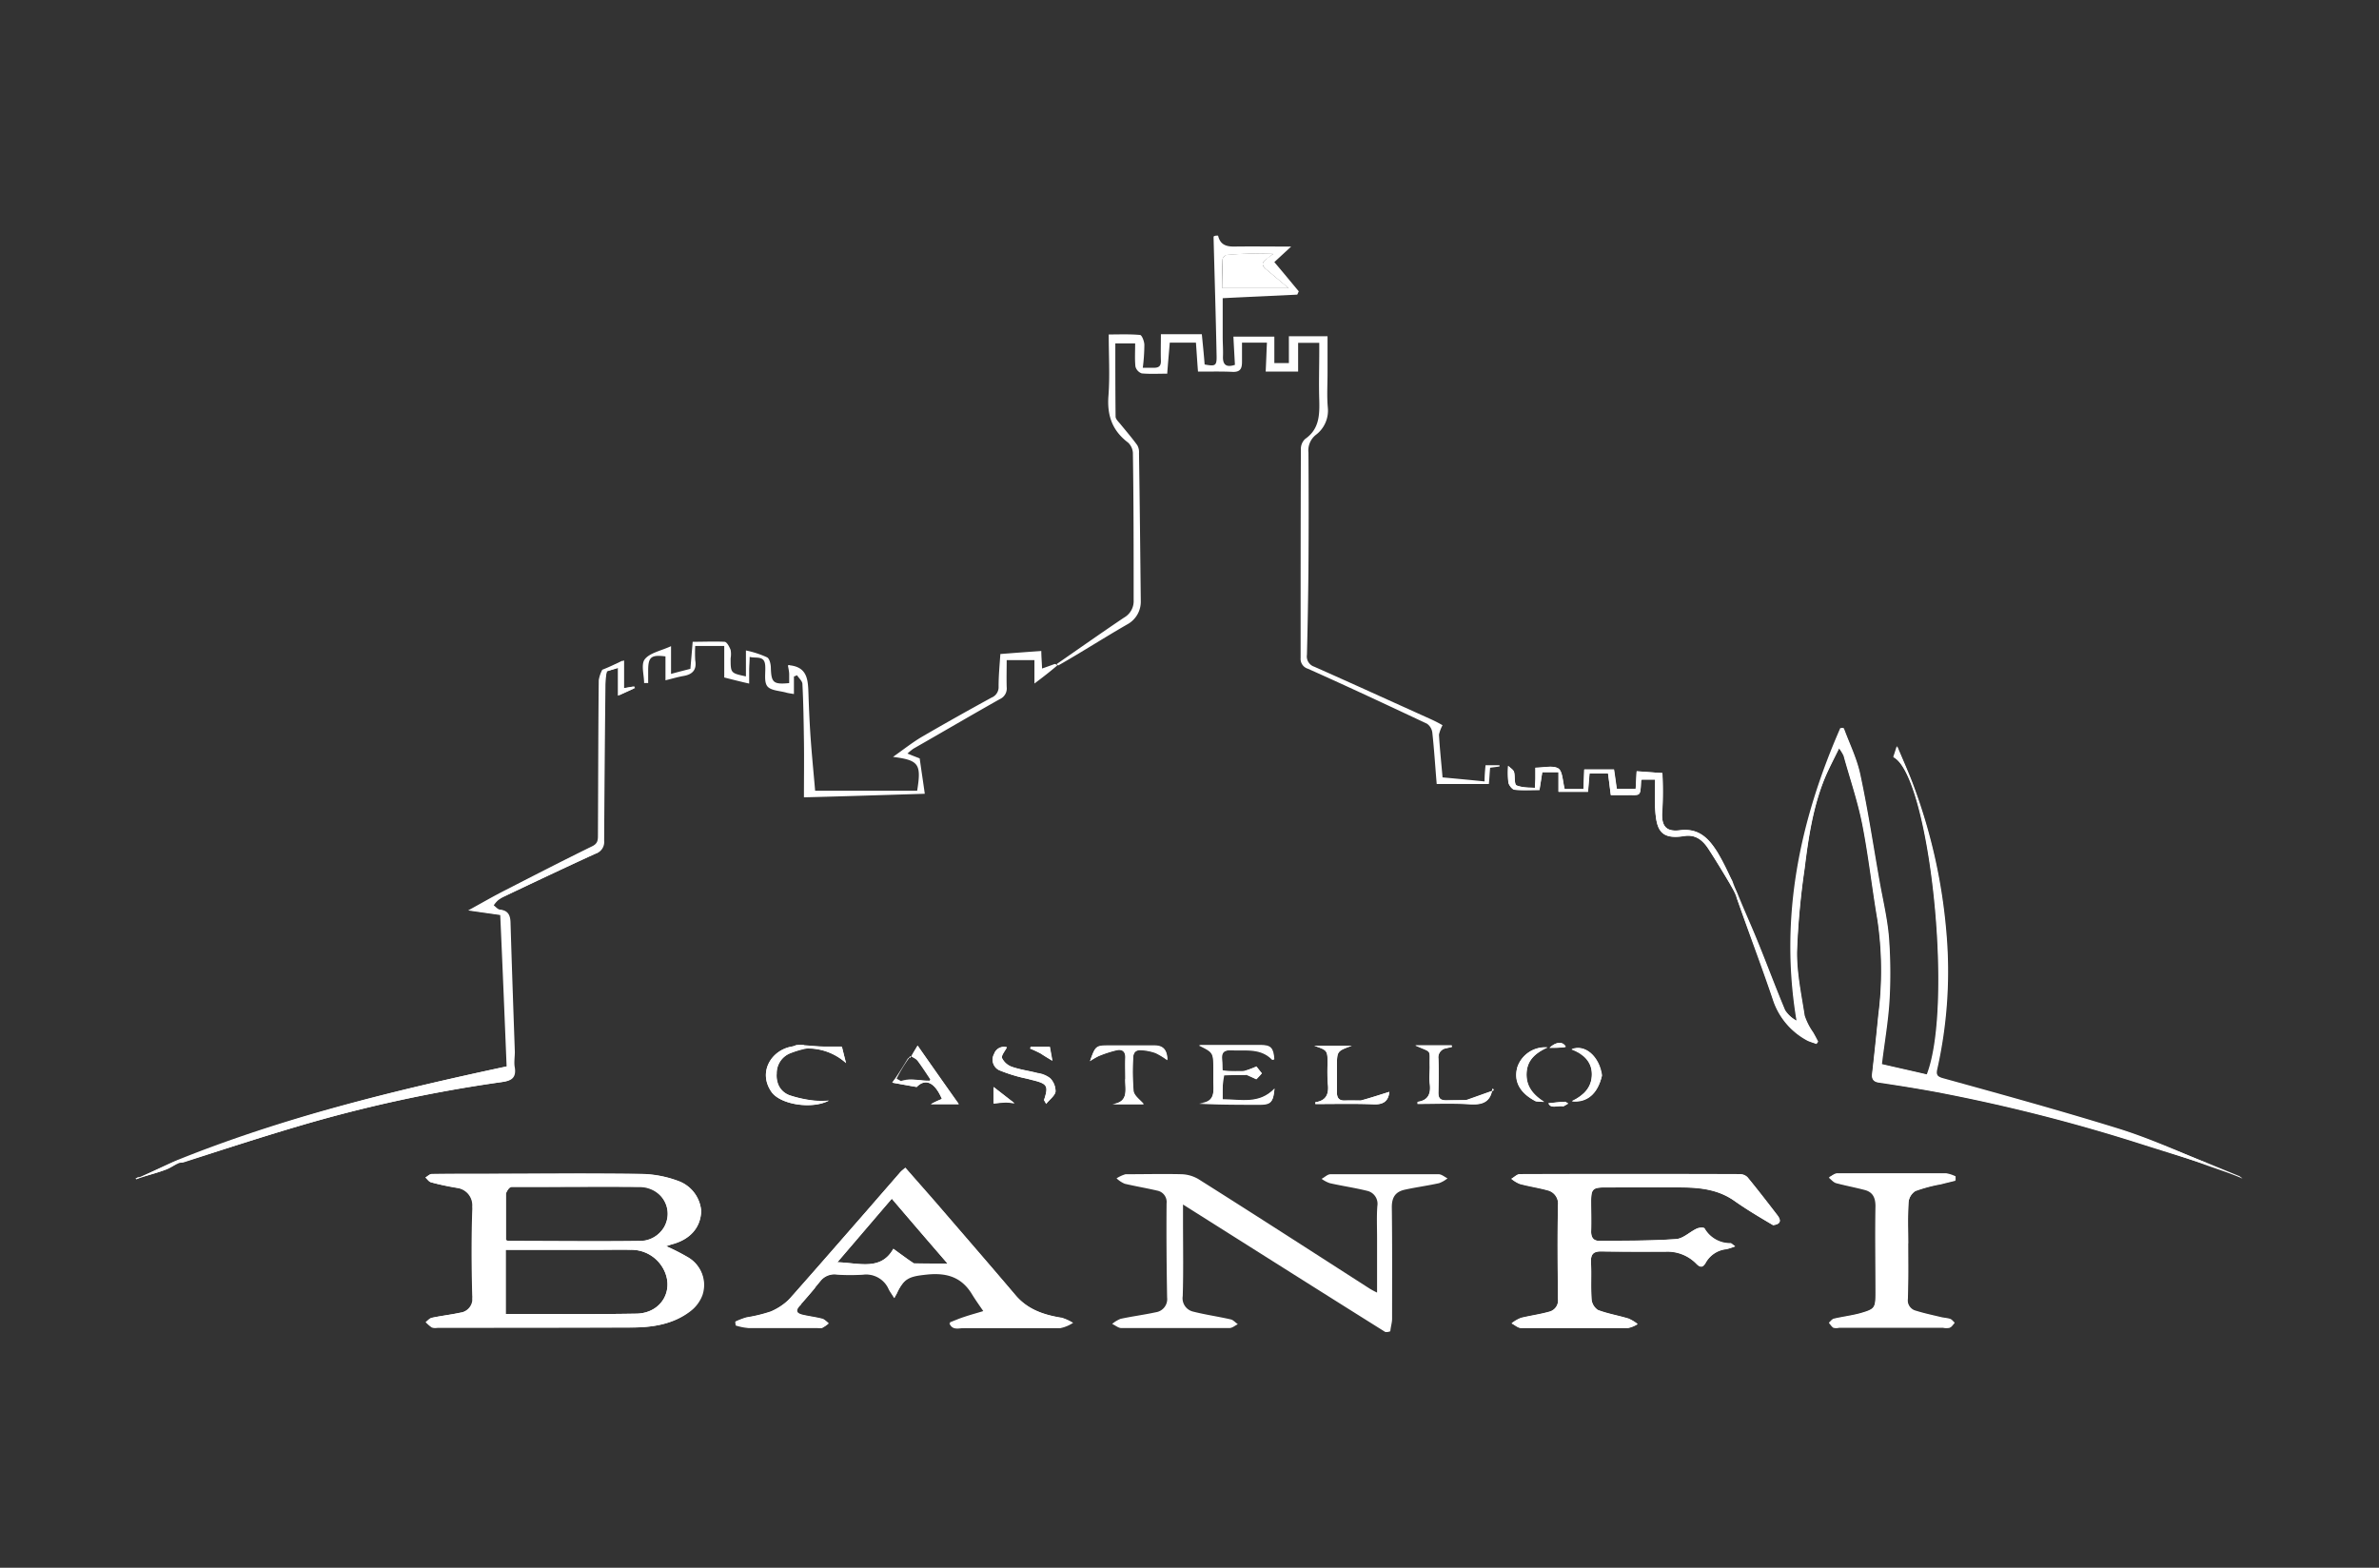 <svg id="Castello_Banfi" data-name="Castello Banfi" xmlns="http://www.w3.org/2000/svg" viewBox="0 0 440 290"><rect x="0" y="0" width="440" height="290" fill="#333333" stroke="none"/><defs><style>.cls-1{fill:#fff;}</style></defs><path class="cls-1" d="M230.47,198.81c.61.28,1.22.52,1.88.85.33-.33.76-.75,1-1.08-.38-.52-.75-1-1-1.27a15.51,15.51,0,0,1-2.49.84,21.87,21.87,0,0,1-3.82-.18,13.22,13.22,0,0,0-.09-1.89c-.14-1.31.33-1.83,1.74-1.79,2.64.15,5.41-.47,7.58,1.75,0,0,.19,0,.33,0-.14-2.12-.66-2.64-2.54-2.64H221.72c2.68,1.32,2.68,1.32,2.68,4.43v2.07c0,1.88.52,4.09-2.64,4.28,3.86.19,7.58.19,11.25.19,2,0,2.45-.43,2.68-2.92-2.87,3-6.25,1.93-9.6,2a20.23,20.23,0,0,1,.33-4.52c1.27-.05,2.54-.09,4.05-.05"/><path class="cls-1" d="M414.43,217.92a1,1,0,0,1,.37.05,2.06,2.06,0,0,1-.56-.38L407.93,215c-5.36-2.07-10.63-4.42-16.09-6.11-10.78-3.35-21.65-6.31-32.47-9.32-1.09-.33-1.27-.8-1.09-1.7A82.61,82.61,0,0,0,360,172.6a102.27,102.27,0,0,0-6.07-27.25c-.85-2.3-1.88-4.56-3-7.24-.33,1-.52,1.5-.66,2,6.73,3.48,11.15,45.89,6.21,58.73-2.78-.66-5.6-1.27-8.42-1.93.47-3.95,1.17-7.86,1.41-11.76a88.91,88.91,0,0,0-.1-11.77c-.28-3.38-1.08-6.73-1.69-10.11-1.18-6.64-2.17-13.28-3.58-19.86-.61-3-2-5.79-3.06-8.66-.18,0-.37,0-.56,0-7.53,17.23-11.25,35.06-8.1,54.12a5.79,5.79,0,0,1-2.21-2c-1.74-4.14-3.29-8.33-5-12.52-1.17-2.92-2.49-5.79-3.76-8.94-.33-.75-.66-1.46-1-2.45-.94-1.74-1.74-3.57-2.77-5.27-1.6-2.54-3.44-4.56-7-4.09-2.69.33-3.44-1-3.2-3.77a67.37,67.37,0,0,0,0-6.82c-1.83-.14-3.29-.24-4.75-.33-.05,1.22-.09,2.26-.19,3.25H299c-.19-1.23-.33-2.4-.52-3.58H293c-.05,1.32-.1,2.5-.15,3.62h-3.48c-.37-1.45-.37-3.29-1.17-3.81-1-.61-2.73-.14-4.24-.14v1.84c0,.56-.05,1.13-.09,1.88-1.23-.14-2.5,0-3.39-.47-.47-.24-.24-1.65-.47-2.5-.14-.42-.66-.7-1.09-1.12a16.07,16.07,0,0,0,.05,3.1c.1.52.71,1.27,1.13,1.32,1.51.14,3.06.05,4.61.05.19-1.18.38-2.22.52-3.3h3v3.63h5.45c.1-1.18.19-2.31.29-3.39h3.43c.19,1.36.33,2.63.52,4h2.78c2.82-.09,2.68.43,2.82-2.63a.39.39,0,0,1,.14-.24h2.45c0,1.84-.1,3.58,0,5.27.23,3.91.85,5.89,5.36,5.18,2.17-.33,3.49.85,4.52,2.4,1.41,2.12,2.68,4.28,4.09,6.68a12.56,12.56,0,0,1,1.09,2.26c2.3,6.4,4.75,12.76,6.91,19.25a13,13,0,0,0,6.17,7.15,8,8,0,0,0,1.74.66c.09-.14.19-.23.28-.38-.28-.56-.61-1.17-.94-1.74a11.46,11.46,0,0,1-1.55-3.06c-.61-3.95-1.46-7.9-1.41-11.85a138.75,138.75,0,0,1,1.41-15.35c.7-5.69,1.55-11.43,3.76-16.8.76-1.78,1.65-3.48,2.64-5.5a9.64,9.64,0,0,1,.85,1.36c1.17,4.29,2.63,8.47,3.48,12.8,1.17,5.84,1.79,11.72,2.78,17.56a63.82,63.82,0,0,1,.18,17.46c-.37,3.67-.75,7.38-1.17,11.05-.1,1,.19,1.46,1.27,1.6,3.57.52,7.1,1.13,10.63,1.75a321.63,321.63,0,0,1,38.69,9.88c3.76,1.17,7.48,2.35,11.29,3.76,2.12.76,4.19,1.41,6.31,2.31"/><path class="cls-1" d="M26.37,217.73c1.46-.47,3-.89,4.38-1.41.8-.28,1.51-.85,2.49-1.22a2.47,2.47,0,0,0,.66-.15C41,212.74,48,210.44,55,208.37a263.24,263.24,0,0,1,37.7-8.19c1.64-.24,2.63-.76,2.35-2.64a28.69,28.69,0,0,1,0-2.92c-.24-8-.52-16-.8-24,0-1.27-.43-2.17-1.93-2.31-.43-.05-.75-.52-1.18-.8a7.83,7.83,0,0,1,.8-.94,4.93,4.93,0,0,1,1.18-.71c5.6-2.63,11.2-5.31,16.85-7.9a2.3,2.3,0,0,0,1.6-2.4c0-9.65.14-19.3.23-28.9a7,7,0,0,1,.47-2.49c.57-.19,1.18-.33,2-.61v5.13c1.17-.52,2.07-.9,2.91-1.32,0-.09-.09-.24-.14-.33l-1.88.33V122.2c-1.41.66-2.45,1.18-3.77,1.69a6.38,6.38,0,0,0-.65,1.93c-.1,9.56-.1,19.06-.15,28.62,0,.89,0,1.55-1,2.07-5.37,2.63-10.68,5.36-16,8.09-2.26,1.13-4.42,2.4-7,3.81,2.22.33,4,.57,5.93.85.43,9.46.8,18.68,1.18,28-20.85,4.47-41.32,9.41-61.22,17.46-2.22,1-4.43,2.07-6.83,3.11a2.72,2.72,0,0,1-.56.09,2.34,2.34,0,0,0,.09.24,10.07,10.07,0,0,1,1.08-.38"/><path class="cls-1" d="M174,203.37l.21-.09c-1.37-3.2-3.11-3.81-4.66-2.21l-.67-.11c-1.38-.24-2.55-.44-3.85-.69l.07-.1a1.43,1.43,0,0,0,.14-.2h0a3.76,3.76,0,0,1,.3-.44c.94-1.37,1.65-2.54,2.4-3.77a1.24,1.24,0,0,0,.42-.37l.14,0s0,.06-.06.1a1,1,0,0,1-.17.22.08.08,0,0,1,0-.08.57.57,0,0,1-.13.08,27.67,27.67,0,0,0-2.31,3.81l.23.2h0c.3.17.51.34.65.31,1.75-.57,3.44,0,5.13-.05h.06a2.47,2.47,0,0,1,.18-.27c-.75-1.13-1.51-2.31-2.35-3.44a1.92,1.92,0,0,0-.69-.57l0,0-.33-.2-.15-.09h0c.13-.26.27-.52.41-.77a2.12,2.12,0,0,0,.12-.2l.6-1c2.59,3.63,5.08,7.25,7.62,10.83h-5.17C172.94,203.8,173.48,203.58,174,203.37Z"/><path class="cls-1" d="M148.59,193.31c-.38,0-.76,0-1.32,0a3.48,3.48,0,0,1-.8.28c-3.81.61-6.35,4.75-3.77,8.42,1.65,2.31,7.44,3.25,10.59,1.6a23.69,23.69,0,0,1-2.68,0,21.16,21.16,0,0,1-4.61-1c-1.7-.65-2.4-2.11-2.35-4a3.94,3.94,0,0,1,2.49-3.76,16.92,16.92,0,0,1,3.06-.89,10.41,10.41,0,0,1,7.29,2.72c-.37-1.41-.61-2.35-.75-3-1.22,0-2.21,0-3.25,0-1.27-.09-2.44-.23-3.9-.37Z"/><path class="cls-1" d="M127.32,232.6a40.88,40.88,0,0,0-4.09-2.09l-.06,0c.57-.19,1-.33,1.32-.42,3.16-.9,5-3,5.18-5.84a2.67,2.67,0,0,0,0-.4,6.44,6.44,0,0,0-4.28-5.43,20.55,20.55,0,0,0-6.5-1.27c-10-.14-20-.05-30-.05-3,0-6,0-9,.05-.42,0-.8.42-1.22.66l0,0c.32.29.64.78,1,.87a43.82,43.82,0,0,0,4.94,1.08,3.23,3.23,0,0,1,2.73,3.45,6.93,6.93,0,0,1,0,.79c-.18,5.22-.14,10.45,0,15.67a2.14,2.14,0,0,1,0,.44,2.64,2.64,0,0,1,0,.29,1.87,1.87,0,0,1,0,.25,2.59,2.59,0,0,1-2.28,2.17c-1.74.38-3.48.57-5.22.94-.43.1-.76.52-1.13.8l0,0a7.35,7.35,0,0,0,1.14,1,2.52,2.52,0,0,0,1,.05c12,0,24,0,36-.05,3.76,0,7.53-.56,10.68-3a7,7,0,0,0,1.76-1.95l.17-.31a2.28,2.28,0,0,0,.13-.28c.05-.11.1-.22.14-.33v0a2.25,2.25,0,0,0,.08-.24A5.83,5.83,0,0,0,127.32,232.6ZM93.9,229.53h-.05l-.27-.12h0l-.07,0v-8.66a5.26,5.26,0,0,1,.61-.89l.09-.08a.72.72,0,0,1,.15-.11.78.78,0,0,1,.24-.09h.09l3.78,0c6.58,0,13.16-.05,19.75,0h.29c4,.23,6.2,4.16,4.32,7.42a5.27,5.27,0,0,1-4.71,2.59h0c-8,.1-16,0-24,0ZM117.72,243c-8,.14-16,.05-24.19.05V231.19h17.55c2.07,0,3.81-.05,5.51,0a6.72,6.72,0,0,1,6,3.34C124.87,238.48,122.42,242.91,117.72,243Z"/><path class="cls-1" d="M328,226.62c1.42-.18,1.42-.94.71-1.88-1.79-2.35-3.62-4.7-5.51-7a2,2,0,0,0-1.45-.56q-20.34-.07-40.66,0c-.52,0-1,.56-1.56.84a5.9,5.9,0,0,0,1.56.94c1.69.43,3.43.71,5.13,1.18a2.51,2.51,0,0,1,1.93,2.82c-.1,5.75-.05,11.49,0,17.23a2.18,2.18,0,0,1-1.65,2.44c-1.7.48-3.44.71-5.18,1.13a6.37,6.37,0,0,0-1.74,1c.57.28,1.18.85,1.74.85,6.59,0,13.23,0,19.81,0a5.38,5.38,0,0,0,1.75-.71,8.57,8.57,0,0,0-1.65-1c-1.88-.57-3.86-.9-5.7-1.6a2.69,2.69,0,0,1-1.17-2c-.14-2.21,0-4.47-.1-6.73-.09-1.55.43-2.16,2-2.12,3.9.1,7.81.05,11.71.05a7.49,7.49,0,0,1,5.75,2.21c.7.76,1.22.76,1.74-.14a5,5,0,0,1,3.86-2.54,8.73,8.73,0,0,0,1.6-.52c-.52-.33-.66-.56-.85-.56a5.47,5.47,0,0,1-4.8-2.73c-.14-.24-1-.19-1.46.05-1.32.61-2.49,1.83-3.81,1.93-4.75.33-9.51.28-14.21.33-1,0-1.51-.57-1.51-1.7.05-1.88,0-3.81,0-5.69,0-2.12.33-2.5,2.49-2.5,4.85,0,9.65,0,14.5,0,3.34,0,6.59.43,9.46,2.45,2.21,1.6,4.66,3.06,7.24,4.56"/><path class="cls-1" d="M196.4,243.75c-3.29-.51-6.31-1.5-8.57-4.18-4.84-5.7-9.78-11.39-14.68-17.09-1.88-2.16-3.76-4.28-5.69-6.49-.34.3-.62.51-.83.72l-.16.17c-1.69,2-3.39,3.89-5.08,5.83l-.52.6c-4.64,5.31-9.28,10.64-13.93,15.91l-.13.15-.23.25-.49.56,0,0-.34.35a11.16,11.16,0,0,1-3.19,2.05,26.78,26.78,0,0,1-4.47,1.09,14.07,14.07,0,0,0-2,.75s0,0,0,0c0,.22,0,.45.09.68a14,14,0,0,0,2.35.47c4.23,0,8.52,0,12.75,0,.28,0,.61.09.85,0a6,6,0,0,0,1.12-.76l.06,0a5.78,5.78,0,0,0-1.09-.85c-1.22-.33-2.44-.47-3.67-.75s-1.46-.75-.56-1.74l.19-.21,0-.05,0,0c.88-1,1.74-2,2.58-3l0-.06.93-1.12.09-.11h0a3.28,3.28,0,0,1,3-1.24,36,36,0,0,0,5,0,4.55,4.55,0,0,1,4.66,2.78c.29.51.61,1,1,1.58h0l.1-.17,0-.07,0,0c.08-.13.16-.23.22-.32l0-.05a2.17,2.17,0,0,0,.15-.22,9,9,0,0,1,1.16-2l.14-.15a1.85,1.85,0,0,1,.14-.14l.08-.08c1-.9,2.18-1.09,4.31-1.26,3.67-.33,6.31.61,8.19,3.76.66,1.08,1.41,2.12,2.12,3.15l-.07,0c-1.2.37-2.45.7-3.65,1.11-.89.28-1.74.66-2.64,1v0c.44,1.13,1.31,1,2.3.94h.38a3.39,3.39,0,0,1,.55,0h0c4.49,0,9,0,13.46,0h.13l3.64,0a6.08,6.08,0,0,0,2.18-.86l.07,0A8.38,8.38,0,0,0,196.4,243.75ZM169,233.68l-.93-.63-.49-.35c-.76-.54-1.52-1.08-2.37-1.7-2.31,4.14-6.4,2.59-10.36,2.49,3.3-3.85,6.59-7.71,10.07-11.76,2.26,2.65,4.45,5.21,6.7,7.82l3.61,4.18C173,233.73,171.05,233.73,169,233.68Z"/><path class="cls-1" d="M352.92,230c0-2.55-.09-5,.05-7.58a2.82,2.82,0,0,1,1.27-2.07,26.39,26.39,0,0,1,4.75-1.27c.89-.24,1.74-.43,2.64-.66v-.71a6.59,6.59,0,0,0-1.75-.56c-6.73-.05-13.41-.05-20.14,0-.51,0-1,.47-1.5.7.42.33.84.85,1.31,1,1.75.47,3.53.8,5.32,1.27,1.46.38,2,1.37,2,3-.1,5.32,0,10.68,0,16,0,2.87-.14,3.15-2.92,3.9-1.6.43-3.25.66-4.85,1-.33.09-.56.47-.84.71.28.28.51.7.84.89a2.52,2.52,0,0,0,1,0h19.29a3.24,3.24,0,0,0,1.18,0c.38-.14.61-.57.89-.85-.28-.23-.51-.61-.84-.7a17.06,17.06,0,0,0-1.7-.33c-1.55-.38-3.1-.71-4.61-1.18a2,2,0,0,1-1.5-2.31c.14-3.34.09-6.63.09-10.25"/><path class="cls-1" d="M208.12,199.61c-.05,1.88.75,4.24-2.36,4.61h5.79c-.61-.75-1.74-1.5-1.88-2.4a43.09,43.09,0,0,1-.09-6c0-1.18.51-1.74,1.69-1.6a8.84,8.84,0,0,1,2.49.52,12.86,12.86,0,0,1,2.17,1.32c-.05-1.89-.8-2.69-2.4-2.69h-8.42c-2.4,0-2.5.05-3.49,2.87a14.72,14.72,0,0,1,1.6-.94,22.79,22.79,0,0,1,3.34-1.08c1-.23,1.65.24,1.6,1.41s0,2.45,0,4"/><path class="cls-1" d="M251.65,203.57c-.94,0-1.84,0-2.78,0-1.22.09-1.65-.48-1.6-1.65,0-1.55,0-3.11,0-4.66,0-2.82,0-2.82,2.73-3.81h-6.92c2.45.84,2.45.84,2.45,3.43a31.25,31.25,0,0,0,.05,3.63c.23,1.88-.33,3.1-2.31,3.38v.33c3.58,0,7.15-.09,10.68.05,1.84.1,2.83-.52,3-2.3-1.65.51-3.35,1.08-5.32,1.6"/><path class="cls-1" d="M271.22,203.52c-1.22,0-2.4,0-3.62,0s-1.6-.33-1.55-1.51c0-2.07.09-4.14,0-6.21a1.71,1.71,0,0,1,1.5-1.93c.33-.1.66-.14,1-.24,0-.09-.05-.19-.05-.28h-6.72c3.24,1.46,2.58.57,2.68,3.95,0,1-.1,2.07,0,3.11.24,1.83-.23,3.11-2.25,3.39v.37c3.15,0,6.3-.14,9.45.05,2.31.14,4-.19,4.38-2.82h.14s0,0,.1.28c-1.65.56-3.2,1.13-5.09,1.79"/><path class="cls-1" d="M189.39,199.42c.52.1,1,.24,1.5.33,2.83.71,3.06,1.09,2.22,3.67-.05.1.09.19.37.76.71-.85,1.65-1.51,1.74-2.31a3.47,3.47,0,0,0-1-2.45,4.7,4.7,0,0,0-2.31-.94c-1.6-.42-3.25-.61-4.8-1.17a3.39,3.39,0,0,1-1.79-1.6c-.18-.47.57-1.27.9-2a1.93,1.93,0,0,0-2.36,1.22,2.16,2.16,0,0,0,.9,3,28.34,28.34,0,0,0,4.66,1.5"/><path class="cls-1" d="M284.07,203.75c.52.05,1,.05,1.51.1-2.07-1.27-3.34-2.83-3.25-5.27s1.55-3.72,3.86-4.8a5.37,5.37,0,0,0-5.55,3.62c-.76,2.59.42,4.8,3.43,6.35"/><path class="cls-1" d="M296.31,198.91c-.47-3.49-3.16-5.84-5.65-4.85,2.21.8,3.76,2.21,3.76,4.61s-1.41,3.91-3.71,5c2.91.28,4.8-1.42,5.6-4.8"/><path class="cls-1" d="M186.05,203.94c.37.05.8.05,1.6.14-1.51-1.17-2.69-2.07-3.86-3v3.06c.7-.09,1.36-.14,2.26-.19"/><path class="cls-1" d="M192.49,194.91c.66.42,1.32.8,2.12,1.31-.19-1-.33-1.83-.47-2.58h-3.53a3.18,3.18,0,0,0-.09.33,21.07,21.07,0,0,1,2,.94"/><path class="cls-1" d="M289.62,193.64c-.47-1-1.74-1-3,.18a16.85,16.85,0,0,0,3-.18"/><path class="cls-1" d="M289.2,204.65c.28-.19.57-.33.85-.52-.24-.09-.47-.33-.66-.33-1,0-2,.19-3,.28C286.85,205.17,288,204.46,289.2,204.65Z"/><path class="cls-1" d="M256.21,246.39c-12.47-7.81-24.8-15.62-37.41-23.58v2.92c0,4.66.09,9.32-.05,14a2.54,2.54,0,0,0,2,2.91c2.26.57,4.61.9,6.87,1.42.47.09.89.61,1.32.89-.52.24-1,.71-1.56.71-6.68,0-13.31,0-20,0-.56,0-1.12-.52-1.69-.76a6,6,0,0,1,1.55-.94c2.17-.47,4.38-.75,6.54-1.22a2.46,2.46,0,0,0,2.08-2.73c-.1-5.79-.15-11.58-.1-17.41a2.14,2.14,0,0,0-1.74-2.36c-2-.47-4-.8-6-1.27a5.09,5.09,0,0,1-1.51-1,6.4,6.4,0,0,1,1.65-.76c3.48,0,7-.09,10.49,0a6.58,6.58,0,0,1,3,.9c10.59,6.68,21.09,13.46,31.63,20.23a14.38,14.38,0,0,0,1.41.76V228.93c0-1.93-.09-3.91.05-5.83a2.46,2.46,0,0,0-1.93-2.83c-2.26-.56-4.57-.89-6.87-1.41a5.82,5.82,0,0,1-1.51-.8c.57-.28,1.08-.85,1.65-.85,6.68,0,13.32,0,20,0,.56,0,1.13.52,1.64.76a5.51,5.51,0,0,1-1.55.89c-2.12.47-4.28.75-6.4,1.22-1.65.38-2.35,1.37-2.35,3.2.09,6.87.05,13.79.05,20.66,0,.71-.24,1.41-.33,2.31A1.74,1.74,0,0,1,256.21,246.39Z"/><path class="cls-1" d="M225.29,43.61c.38,1.6,1.42,2,2.92,2,3.39-.05,6.78,0,10.59,0-1.22,1.13-2.16,2-3.11,2.87,1.6,1.88,3.06,3.67,4.52,5.41l-.28.61c-4.61.24-9.18.42-13.79.66v7.15c0,1.23.1,2.4.05,3.63-.05,1.55.61,2.07,2.21,1.55-.09-1.69-.19-3.39-.28-5.22h7.57v4.89h2.69V62.2h7.15V69c0,2.12-.14,4.28.05,6.36a5.61,5.61,0,0,1-2.21,5.08A3.69,3.69,0,0,0,242,83.75c.05,7.11.05,14.26,0,21.37-.05,5.31-.14,10.68-.28,16a2,2,0,0,0,1.36,2.21c7.11,3.15,14.21,6.4,21.32,9.6a25.28,25.28,0,0,1,2.4,1.22,7.11,7.11,0,0,0-.66,1.74c.14,2.59.43,5.13.66,7.91,2.54.24,5.08.47,7.77.75,0-1.08.09-2,.18-3h2.59v.23c-.56.1-1.08.14-1.74.24-.09,1-.14,2.07-.23,3h-9.65c-.28-3.29-.47-6.4-.8-9.41a2.37,2.37,0,0,0-1-1.74c-7.29-3.43-14.64-6.87-22-10.16a1.91,1.91,0,0,1-1.37-2c0-12.85,0-25.74.05-38.59a2.51,2.51,0,0,1,.8-1.93C244,79.38,244.07,76.79,244,74c-.1-3,0-6.07,0-9.08V63.42h-3.91v5.32h-6c.09-1.74.14-3.48.23-5.36h-4.61c0,1.17,0,2.35,0,3.52s-.23,1.93-1.69,1.89c-2.07-.1-4.1-.05-6.45-.05-.14-1.74-.24-3.48-.38-5.36h-4.84c-.15,1.88-.33,3.71-.47,5.74-1.65,0-3.2.09-4.71-.05A1.84,1.84,0,0,1,210,67.8c-.14-1.37-.05-2.73-.05-4.28h-3.67c0,4.51,0,9,.05,13.55,0,.42.47.89.8,1.27,1.08,1.32,2.21,2.64,3.2,4a2.51,2.51,0,0,1,.33,1.46c.14,9.13.23,18.26.33,27.39a4.77,4.77,0,0,1-2.54,4.33c-4.24,2.44-8.33,5.08-12.71,7.57a.71.71,0,0,1-.33-.23c4.14-2.87,8.28-5.79,12.47-8.61a3.5,3.5,0,0,0,1.79-3.25c0-9.08,0-18.17-.14-27.25a2.85,2.85,0,0,0-.89-1.88c-2.92-2.21-3.91-5-3.63-8.66s.05-7.43.05-11.34c1.83,0,3.81-.09,5.79.09.33,0,.8,1.18.8,1.84a33.93,33.93,0,0,1-.29,4.23h2.08c.94,0,1.31-.37,1.27-1.36-.05-1.55,0-3.06,0-4.85h7.57c.19,1.93.38,3.77.52,5.6,2,.38,2.26.24,2.21-1.64-.14-7.3-.37-14.55-.56-22,.19-.19.42-.19.84-.19m9,4.24c.38-.29.8-.57,1.18-.85a64.17,64.17,0,0,0-8.57.19,1.12,1.12,0,0,0-.8.84c-.09,1.84,0,3.63,0,5.32h12.24c-1.65-1.41-2.92-2.45-4.19-3.53C233.44,49.16,233.2,48.6,234.33,47.85Z"/><path class="cls-1" d="M127.32,232.65a37.16,37.16,0,0,0-4.15-2.12l.06,0c.54-.18.9-.31,1.26-.4,3.16-.9,5-3,5.18-5.84v-.05a2.67,2.67,0,0,0,0-.4,6.46,6.46,0,0,0-4.28-5.38,20.57,20.57,0,0,0-6.5-1.28c-10-.14-20,0-30,0-3,0-6,0-9,0-.41,0-.78.41-1.19.64l0,0c.38.33.66.8,1.08.9,1.51.42,3.11.7,4.8,1a3.28,3.28,0,0,1,2.87,3.45,6.93,6.93,0,0,1,0,.79c-.18,5.22-.14,10.45,0,15.67a2.14,2.14,0,0,1,0,.44,2.64,2.64,0,0,1,0,.29,1.87,1.87,0,0,1,0,.25,2.59,2.59,0,0,1-2.28,2.22c-1.74.38-3.48.56-5.22.94-.42.09-.74.5-1.1.78l0,0a7.77,7.77,0,0,0,1.17,1,2.57,2.57,0,0,0,1,0c12,0,24,0,36,0,3.76-.05,7.53-.57,10.68-3a6.6,6.6,0,0,0,1.76-2l.17-.31a2.28,2.28,0,0,0,.13-.28c.05-.11.1-.22.14-.33v0a2.25,2.25,0,0,0,.08-.24A5.84,5.84,0,0,0,127.32,232.65ZM117.72,243c-8,.14-16,.05-24.19.05V231.19h17.55c2.07,0,3.81-.05,5.51,0a6.72,6.72,0,0,1,6,3.34C124.87,238.48,122.42,242.91,117.72,243ZM94.09,219.8l.09-.08a.72.72,0,0,1,.15-.11.78.78,0,0,1,.24-.09h.09l3.78,0c6.58,0,13.16-.09,19.75,0h.29a5,5,0,0,1,4.37,7.42,5.18,5.18,0,0,1-4.76,2.59h0c-8,.1-16,0-24,0h-.15a1.75,1.75,0,0,1-.27-.12h0l-.07,0v-8.66A5.26,5.26,0,0,1,94.09,219.8Z"/><path class="cls-1" d="M327.93,226.62c-2.49-1.5-4.89-2.91-7.2-4.51-2.87-2-6.12-2.4-9.46-2.45-4.8-.09-9.65,0-14.49,0-2.17,0-2.5.33-2.5,2.49,0,1.89.05,3.82,0,5.7,0,1.13.47,1.69,1.51,1.69,4.75,0,9.51,0,14.21-.33,1.32-.09,2.5-1.31,3.81-1.93.43-.18,1.32-.23,1.46,0a5.28,5.28,0,0,0,4.8,2.73c.19,0,.33.23.85.56a15.78,15.78,0,0,1-1.6.52,4.92,4.92,0,0,0-3.86,2.54c-.52.89-1,.89-1.74.14a7.43,7.43,0,0,0-5.74-2.21c-3.91,0-7.81,0-11.72-.05-1.6-.05-2.12.52-2,2.12.09,2.21-.05,4.47.09,6.73a2.72,2.72,0,0,0,1.18,2c1.83.7,3.81,1,5.69,1.6a5.84,5.84,0,0,1,1.65,1,5.42,5.42,0,0,1-1.74.71c-6.59,0-13.23,0-19.82,0-.56,0-1.17-.57-1.74-.85a9.47,9.47,0,0,1,1.74-1c1.7-.42,3.49-.66,5.18-1.13a2.14,2.14,0,0,0,1.65-2.45c-.05-5.74-.1-11.48,0-17.22a2.54,2.54,0,0,0-1.93-2.82c-1.7-.47-3.44-.71-5.13-1.18a5.69,5.69,0,0,1-1.55-.94c.51-.28,1-.85,1.55-.85q20.32-.06,40.66,0a2.14,2.14,0,0,1,1.46.57c1.88,2.3,3.67,4.66,5.5,7C329.44,225.68,329.44,226.44,327.93,226.62Z"/><path class="cls-1" d="M198.49,244.73a9.38,9.38,0,0,0-2.14-.93c-3.29-.56-6.3-1.55-8.56-4.19-4.85-5.74-9.79-11.39-14.69-17.08-1.88-2.12-3.76-4.28-5.69-6.49-.31.27-.57.47-.78.67l-.16.17-.05.05q-2.52,2.88-5,5.78l-.52.6c-4.63,5.31-9.25,10.64-13.93,15.91l-.13.15-.23.25-.53.6-.34.35a10.76,10.76,0,0,1-3.24,2.1,32.74,32.74,0,0,1-4.47,1.08c-.69.19-1.33.5-2,.74l-.06,0c.05.23.05.47.1.7a10.31,10.31,0,0,0,2.35.47c4.24,0,8.52,0,12.76,0a2.57,2.57,0,0,0,.84,0,6.63,6.63,0,0,0,1.18-.8h0c-.33-.28-.65-.75-1.07-.84-1.18-.33-2.45-.47-3.67-.75s-1.46-.76-.57-1.75l.05,0,.19-.21,0-.05,0,0c.88-1,1.75-2,2.58-3l0-.06c.3-.35.59-.71.88-1.07l.14-.16h0a3.32,3.32,0,0,1,3-1.19,36.13,36.13,0,0,0,5,0,4.55,4.55,0,0,1,4.66,2.77c.28.52.61.94,1,1.6l0-.05h0l.11-.15,0-.07,0,0,.22-.32,0-.05.1-.17a8.55,8.55,0,0,1,1.21-2l.14-.15a1.85,1.85,0,0,1,.14-.14l.08-.08c1-.84,2.15-1,4.26-1.22,3.67-.33,6.31.61,8.19,3.77.66,1.07,1.4,2.1,2.1,3.12l0,0c-1.27.38-2.49.71-3.72,1.13-.87.32-1.7.69-2.58,1l-.05,0c.48,1.2,1.4,1,2.35.92h.38a1.55,1.55,0,0,1,.37,0h.19c4.58,0,9,0,13.46,0h3.72a6.56,6.56,0,0,0,2.26-.9ZM165.25,231c-2.31,4.14-6.4,2.59-10.36,2.49,3.3-3.85,6.59-7.71,10.07-11.76,2.26,2.65,4.45,5.21,6.7,7.82l3.61,4.18H169.1l-.06,0-.93-.63-.49-.35C166.83,232.16,166.06,231.62,165.25,231Z"/><path class="cls-1" d="M321.3,165.64c1.27,2.87,2.58,5.74,3.76,8.65,1.69,4.15,3.25,8.38,5,12.52a5.74,5.74,0,0,0,2.21,2c-3.2-19.06.56-36.9,8.09-54.12.19,0,.38-.05.57-.05,1,2.87,2.45,5.69,3.06,8.66,1.41,6.59,2.4,13.22,3.57,19.86.62,3.39,1.42,6.73,1.7,10.12a81,81,0,0,1,.09,11.76c-.23,3.91-.89,7.81-1.41,11.77,2.78.65,5.6,1.27,8.42,1.93,5-12.9.52-55.25-6.21-58.73.19-.48.33-1,.66-2,1.13,2.68,2.17,4.94,3,7.25a101.82,101.82,0,0,1,6.07,27.24,82.67,82.67,0,0,1-1.69,25.23c-.19.89-.05,1.36,1.08,1.69,10.87,3,21.74,6,32.47,9.32,5.46,1.69,10.73,4.05,16.19,6.31.14.23.14.28.14.37l-11.24-3.53a321.63,321.63,0,0,0-38.69-9.88c-3.53-.66-7.1-1.22-10.63-1.74-1-.14-1.37-.66-1.27-1.6.42-3.67.8-7.39,1.17-11.06a63.82,63.82,0,0,0-.18-17.46c-1-5.84-1.65-11.76-2.78-17.55-.85-4.33-2.31-8.57-3.48-12.8a7.3,7.3,0,0,0-.85-1.37c-1,2.07-1.93,3.77-2.64,5.51-2.21,5.36-3.05,11.06-3.76,16.8a151.52,151.52,0,0,0-1.41,15.34c-.05,4,.8,8,1.41,11.86a12.6,12.6,0,0,0,1.55,3.06c.33.56.61,1.17.94,1.74-.09.14-.18.23-.28.38-.56-.24-1.22-.38-1.74-.66a13.24,13.24,0,0,1-6.17-7.16c-2.16-6.44-4.61-12.8-6.87-19.39A.9.9,0,0,1,321.3,165.64Z"/><path class="cls-1" d="M352.92,230.15c0,3.44.05,6.73-.05,10a2,2,0,0,0,1.51,2.31c1.5.47,3.06.8,4.61,1.17.56.14,1.13.14,1.69.33.33.1.57.47.85.71-.28.28-.56.7-.89.85a3.31,3.31,0,0,1-1.18,0H340.17a2.57,2.57,0,0,1-1,0,4.1,4.1,0,0,1-.85-.9c.29-.23.52-.61.85-.7,1.6-.38,3.25-.57,4.85-1,2.77-.8,2.92-1,2.92-3.91,0-5.31,0-10.68,0-16a2.6,2.6,0,0,0-2-3c-1.74-.47-3.53-.75-5.32-1.27-.52-.14-.89-.66-1.32-1,.52-.23,1-.71,1.51-.71,6.73,0,13.41,0,20.14,0a6.12,6.12,0,0,1,1.74.57v.71c-.89.23-1.74.42-2.63.65a41.08,41.08,0,0,0-4.76,1.27A2.87,2.87,0,0,0,353,222.3C352.83,224.93,352.92,227.47,352.92,230.15Z"/><path class="cls-1" d="M112.21,124.22a21.64,21.64,0,0,0-.23,2.4c-.1,9.65-.19,19.3-.24,28.9a2.26,2.26,0,0,1-1.6,2.4c-5.65,2.59-11.25,5.22-16.85,7.9a6.09,6.09,0,0,0-1.17.71,4.7,4.7,0,0,0-.8.94c.37.28.75.75,1.17.8,1.46.14,1.88,1,1.93,2.31.24,8,.52,16,.8,24,0,1-.19,2,0,2.92.29,1.93-.7,2.45-2.35,2.64a257.61,257.61,0,0,0-37.69,8.19C48,210.44,41,212.74,34,215a1.43,1.43,0,0,1-.8,0c-.14-.18-.14-.23-.14-.33,19.62-8,40.09-13,60.94-17.45-.38-9.28-.8-18.5-1.18-28l-5.93-.84c2.54-1.42,4.76-2.64,7-3.82,5.31-2.73,10.63-5.46,16-8.09,1-.52,1-1.18,1-2.07,0-9.55,0-19.06.14-28.61a3.34,3.34,0,0,1,.85-1.84C112.12,124.08,112.16,124.13,112.21,124.22Z"/><path class="cls-1" d="M195.55,123.09c-1.27,1.09-2.59,2.12-4.23,3.35v-4.33h-5.13c0,1.6-.05,3.34,0,5a2.15,2.15,0,0,1-1.27,2.21c-5.32,3-10.64,6.12-16,9.18a11.25,11.25,0,0,0-1.08.89c.9.38,1.55.62,2.26.9.28,2.07.61,4.14.94,6.54-7.48.23-14.77.47-22.35.66,0-3.58.05-7,0-10.45s-.1-7-.28-10.49c0-.57-.66-1.09-1-1.65a2.72,2.72,0,0,1-.57.23v3.25c-.56-.09-.94-.14-1.31-.23-1.28-.38-3-.38-3.63-1.23s-.28-2.49-.37-3.76c-.1-2-1.7-1.32-2.88-1.65,0,.89-.09,1.7-.09,2.5v2.44c-1.65-.37-3.11-.75-4.61-1.13v-5.83h-5.37a25.41,25.41,0,0,0,0,2.63c.33,1.79-.51,2.64-2.16,2.92-1.08.19-2.17.52-3.34.8v-4.42c-2.64-.33-3.2.09-3.2,2.63v2.31a3.73,3.73,0,0,0-.75,0c0-1.51-.62-3.49.14-4.43.94-1.18,3-1.55,4.84-2.4v5.13c1.37-.38,2.5-.66,3.58-.94.14-1.69.28-3.2.42-5,2,0,4-.09,5.89,0,.42,0,.89.89,1.13,1.5a4.48,4.48,0,0,1,0,1.56c0,2.73,0,2.73,2.83,3.34v-4.8a18,18,0,0,1,3.9,1.27c.47.23.71,1.27.71,2,.09,2.68.47,3.05,3.39,2.77,0-.56,0-1.13,0-1.64s-.15-1.13-.24-1.65c.19,0,.28-.1.38,0,3.34.38,3.34,2.87,3.43,5.37.1,3,.24,6.07.47,9.08s.52,5.93.76,8.75h18.87c.8-4.94.33-5.65-4.47-6.26,1.88-1.32,3.53-2.63,5.27-3.67,4.28-2.49,8.56-4.89,12.94-7.29a2.08,2.08,0,0,0,1.32-2.07c0-1.93.18-3.86.33-6,2.44-.19,4.94-.38,7.57-.56,0,1,.1,2,.14,3.24.85-.28,1.56-.56,2.36-.84C195.36,122.86,195.41,123,195.55,123.09Z"/><path class="cls-1" d="M320,163.52c-1.32-2.17-2.64-4.33-4-6.45-1-1.6-2.36-2.78-4.52-2.4-4.47.71-5.13-1.27-5.36-5.18-.1-1.69,0-3.43,0-5.27h-2.45a.39.39,0,0,0-.14.24c-.19,3.1-.05,2.59-2.83,2.63h-2.77c-.19-1.41-.33-2.68-.52-4H294c-.09,1.08-.18,2.21-.28,3.39h-5.46v-3.63h-3c-.19,1.08-.33,2.12-.52,3.3-1.55,0-3.11.09-4.61-.05-.43-.05-1-.8-1.13-1.32a16.07,16.07,0,0,1-.05-3.1c.43.42.94.7,1.08,1.12.24.85,0,2.26.47,2.5a10.77,10.77,0,0,0,3.39.47c.05-.8.1-1.37.1-1.88V142c1.5,0,3.2-.47,4.23.14.8.52.8,2.36,1.18,3.81h3.48c.05-1.12.1-2.3.14-3.62h5.51c.19,1.22.33,2.35.52,3.58h3.48c.05-1,.09-2,.19-3.25,1.5.09,2.91.24,4.75.33a64.45,64.45,0,0,1,0,6.82c-.28,2.78.47,4.1,3.2,3.77,3.58-.47,5.41,1.55,7,4.09a41.57,41.57,0,0,1,2.73,5.51C320.12,163.42,320,163.47,320,163.52Z"/><path class="cls-1" d="M226.14,198.86v4.47c3.3,0,6.73,1,9.6-2-.23,2.5-.66,2.92-2.68,2.92-3.67,0-7.39,0-11.25-.19,3.15-.19,2.64-2.4,2.64-4.28v-2.07c0-3.11,0-3.11-2.69-4.42h11.39c1.89,0,2.4.51,2.54,2.63-.09,0-.28.1-.33.05-2.16-2.26-4.94-1.65-7.57-1.74-1.41-.05-1.88.47-1.74,1.79.09.61,0,1.27.09,2.07Z"/><path class="cls-1" d="M208.12,199.47c0-1.36-.05-2.59,0-3.76s-.57-1.65-1.6-1.42a21,21,0,0,0-3.34,1.09,12.5,12.5,0,0,0-1.6.94c1-2.78,1.08-2.87,3.48-2.87h8.42c1.65,0,2.36.8,2.4,2.68a13.19,13.19,0,0,0-2.16-1.32,9.28,9.28,0,0,0-2.5-.52c-1.17-.14-1.69.43-1.69,1.6a43.24,43.24,0,0,0,.09,6c.14.89,1.27,1.65,1.89,2.4h-5.79C208.87,203.85,208.07,201.49,208.12,199.47Z"/><path class="cls-1" d="M251.79,203.57c1.83-.52,3.53-1.09,5.18-1.6-.19,1.78-1.18,2.4-3,2.3-3.57-.14-7.1-.05-10.68-.05v-.33c2-.28,2.54-1.5,2.31-3.38a31.25,31.25,0,0,1-.05-3.63c0-2.59,0-2.59-2.45-3.43H250c-2.73,1-2.73,1-2.73,3.81,0,1.55,0,3.11,0,4.66-.05,1.13.33,1.74,1.6,1.65C249.81,203.52,250.71,203.57,251.79,203.57Z"/><path class="cls-1" d="M271.37,203.47c1.74-.61,3.29-1.18,4.84-1.74-.09-.33-.09-.28-.09-.28H276c-.38,2.63-2.07,3-4.38,2.82-3.15-.19-6.31-.05-9.46-.05v-.37c2-.28,2.5-1.56,2.26-3.39-.14-1,0-2.07,0-3.11-.09-3.38.57-2.49-2.68-3.95h6.73c0,.09.05.19.05.28-.33.1-.66.14-1,.24a1.72,1.72,0,0,0-1.51,1.93q.15,3.1,0,6.21c0,1.18.47,1.55,1.56,1.51C268.82,203.52,270,203.52,271.37,203.47Z"/><path class="cls-1" d="M148.87,193.92a24.24,24.24,0,0,0-2.73.89,4,4,0,0,0-2.49,3.77,3.71,3.71,0,0,0,2.35,4,22.4,22.4,0,0,0,4.61,1,16.93,16.93,0,0,0,2.68,0c-3.15,1.64-8.94.75-10.59-1.6-2.58-3.68,0-7.82,4-8.43a1.64,1.64,0,0,0,.76-.23,5.72,5.72,0,0,1,1.22,0A.94.94,0,0,1,148.87,193.92Z"/><path class="cls-1" d="M174,203.37l.21-.09c-1.37-3.2-3.11-3.81-4.66-2.21l-.67-.11c-1.4-.25-2.59-.49-3.85-.69l.07-.1a2.43,2.43,0,0,1,.14-.2h0a1.53,1.53,0,0,1,.49-.44,3.13,3.13,0,0,1,.32.15h0c.3.17.51.34.65.31,1.75-.57,3.44,0,5.13-.05h.06c.06-.05.11-.17.23-.32-.76-1.13-1.51-2.3-2.36-3.43a2.65,2.65,0,0,0-.73-.53l0,0-.33-.2-.15-.09h0c.16-.25.31-.51.46-.77a2.12,2.12,0,0,0,.12-.2l.6-1c2.54,3.67,5.08,7.25,7.62,10.83h-5.17C172.94,203.85,173.48,203.59,174,203.37Z"/><path class="cls-1" d="M189.25,199.38a30.05,30.05,0,0,1-4.47-1.41,2.16,2.16,0,0,1-.9-3,1.88,1.88,0,0,1,2.35-1.22c-.37.7-1.08,1.5-.89,2a3,3,0,0,0,1.79,1.6c1.55.52,3.2.76,4.8,1.18a5.63,5.63,0,0,1,2.3.94,3.46,3.46,0,0,1,1,2.45c-.09.75-1.08,1.41-1.74,2.3-.28-.56-.42-.7-.38-.75.85-2.59.61-3-2.21-3.67A16.69,16.69,0,0,0,189.25,199.38Z"/><path class="cls-1" d="M284,203.66c-2.92-1.51-4.05-3.67-3.34-6.31a5.44,5.44,0,0,1,5.55-3.62c-2.31,1.08-3.77,2.45-3.86,4.8s1.18,3.95,3.25,5.27A10.5,10.5,0,0,1,284,203.66Z"/><path class="cls-1" d="M296.26,199.05c-.75,3.24-2.68,5-5.55,4.7,2.3-1.13,3.71-2.68,3.71-5s-1.6-3.81-3.76-4.61C293.15,193.07,295.79,195.42,296.26,199.05Z"/><path class="cls-1" d="M168.26,195.66a.08.08,0,0,1,0-.08.75.75,0,0,0,.18-.14A1,1,0,0,1,168.26,195.66Z"/><path class="cls-1" d="M168.51,195.34h0Z"/><path class="cls-1" d="M171.88,199.93a.12.12,0,0,1-.09.06c-1.7.14-3.44-.52-5.13,0-.14,0-.37-.15-.61-.36.3.17.51.34.65.31,1.75-.57,3.44,0,5.13-.05Z"/><path class="cls-1" d="M149,193.92c-.14-.14-.14-.24-.14-.47,1.18,0,2.35.09,3.58.14,1,0,2,0,3.24,0,.19.66.43,1.65.76,3A10.68,10.68,0,0,0,149,193.92Z"/><path class="cls-1" d="M112,123.94c1-.61,2-1.08,3.43-1.79v5.13c.8-.14,1.37-.23,1.88-.33,0,.1.1.24.14.33-.89.38-1.78.8-2.91,1.32v-5.13c-.85.24-1.42.42-2.12.66A.45.45,0,0,1,112,123.94Z"/><path class="cls-1" d="M185.91,203.89c-.8.05-1.46.15-2.17.24v-3.06c1.18.9,2.35,1.84,3.86,3C186.85,204,186.47,203.94,185.91,203.89Z"/><path class="cls-1" d="M192.4,194.81c-.66-.33-1.27-.61-1.84-.84.05-.1.05-.24.1-.33h3.53c.14.75.28,1.55.47,2.58C193.81,195.71,193.15,195.33,192.4,194.81Z"/><path class="cls-1" d="M32.87,214.62c.14,0,.14.15.14.33a10.11,10.11,0,0,1-2.26,1.37c-1.41.56-2.92.94-4.52,1.41h-.14C28.3,216.7,30.52,215.66,32.87,214.62Z"/><path class="cls-1" d="M230.24,198.15c.65-.28,1.31-.51,2.16-.89.19.28.56.75,1,1.27-.33.33-.71.75-1,1.08a17.72,17.72,0,0,1-2-1A1,1,0,0,1,230.24,198.15Z"/><path class="cls-1" d="M289.48,193.73c-.94.09-1.78.09-2.91.09C287.88,192.6,289.11,192.65,289.48,193.73Z"/><path class="cls-1" d="M230.09,198.15c.15.14.15.29.15.52-1.28.1-2.55.14-4,.19-.14-.14-.14-.33-.09-.61A35.35,35.35,0,0,1,230.09,198.15Z"/><path class="cls-1" d="M289.06,204.65c-1-.19-2.21.52-2.68-.57l3-.28c.23,0,.42.19.66.33A6.37,6.37,0,0,1,289.06,204.65Z"/><path class="cls-1" d="M321.25,165.68c-.43-.66-.8-1.32-1.23-2.07,0-.19.05-.23.24-.37a12.72,12.72,0,0,1,1.08,2.25A.38.38,0,0,1,321.25,165.68Z"/><path class="cls-1" d="M26.09,217.73a2.91,2.91,0,0,0-.66.33c0-.09,0-.14-.09-.24a2.84,2.84,0,0,1,.66-.09Z"/><path class="cls-1" d="M147.36,193.35a1,1,0,0,1-.56.24A1,1,0,0,1,147.36,193.35Z"/><path class="cls-1" d="M168.45,195.38l0,.06a1,1,0,0,1-.17.22.08.08,0,0,1,0-.08C168.26,195.51,168.34,195.44,168.45,195.38Z"/><path class="cls-1" d="M234.24,47.94c-1,.66-.8,1.27-.1,1.84,1.27,1.08,2.54,2.11,4.19,3.52H226.09c0-1.64,0-3.48,0-5.31,0-.29.52-.8.8-.85a73.8,73.8,0,0,1,8.57-.19C235.13,47.28,234.71,47.56,234.24,47.94Z"/><path class="cls-1" d="M93.43,229.35c0-2.81,0-5.62,0-8.66v8.66l.07,0Z"/><path class="cls-1" d="M93.9,229.53h0Z"/><path class="cls-1" d="M94.18,219.72a3.8,3.8,0,0,0-.7,1v-.18A5.09,5.09,0,0,1,94.18,219.72Z"/><path class="cls-1" d="M94.33,219.61a.59.59,0,0,1,.24-.09A.78.78,0,0,0,94.33,219.61Z"/><path class="cls-1" d="M94.66,219.52h0Z"/><path class="cls-1" d="M171.66,229.55c-2.25-2.61-4.44-5.17-6.7-7.82C167.22,224.36,169.42,226.92,171.66,229.55Z"/><path class="cls-1" d="M168.11,233.05l.93.63h0Z"/></svg>